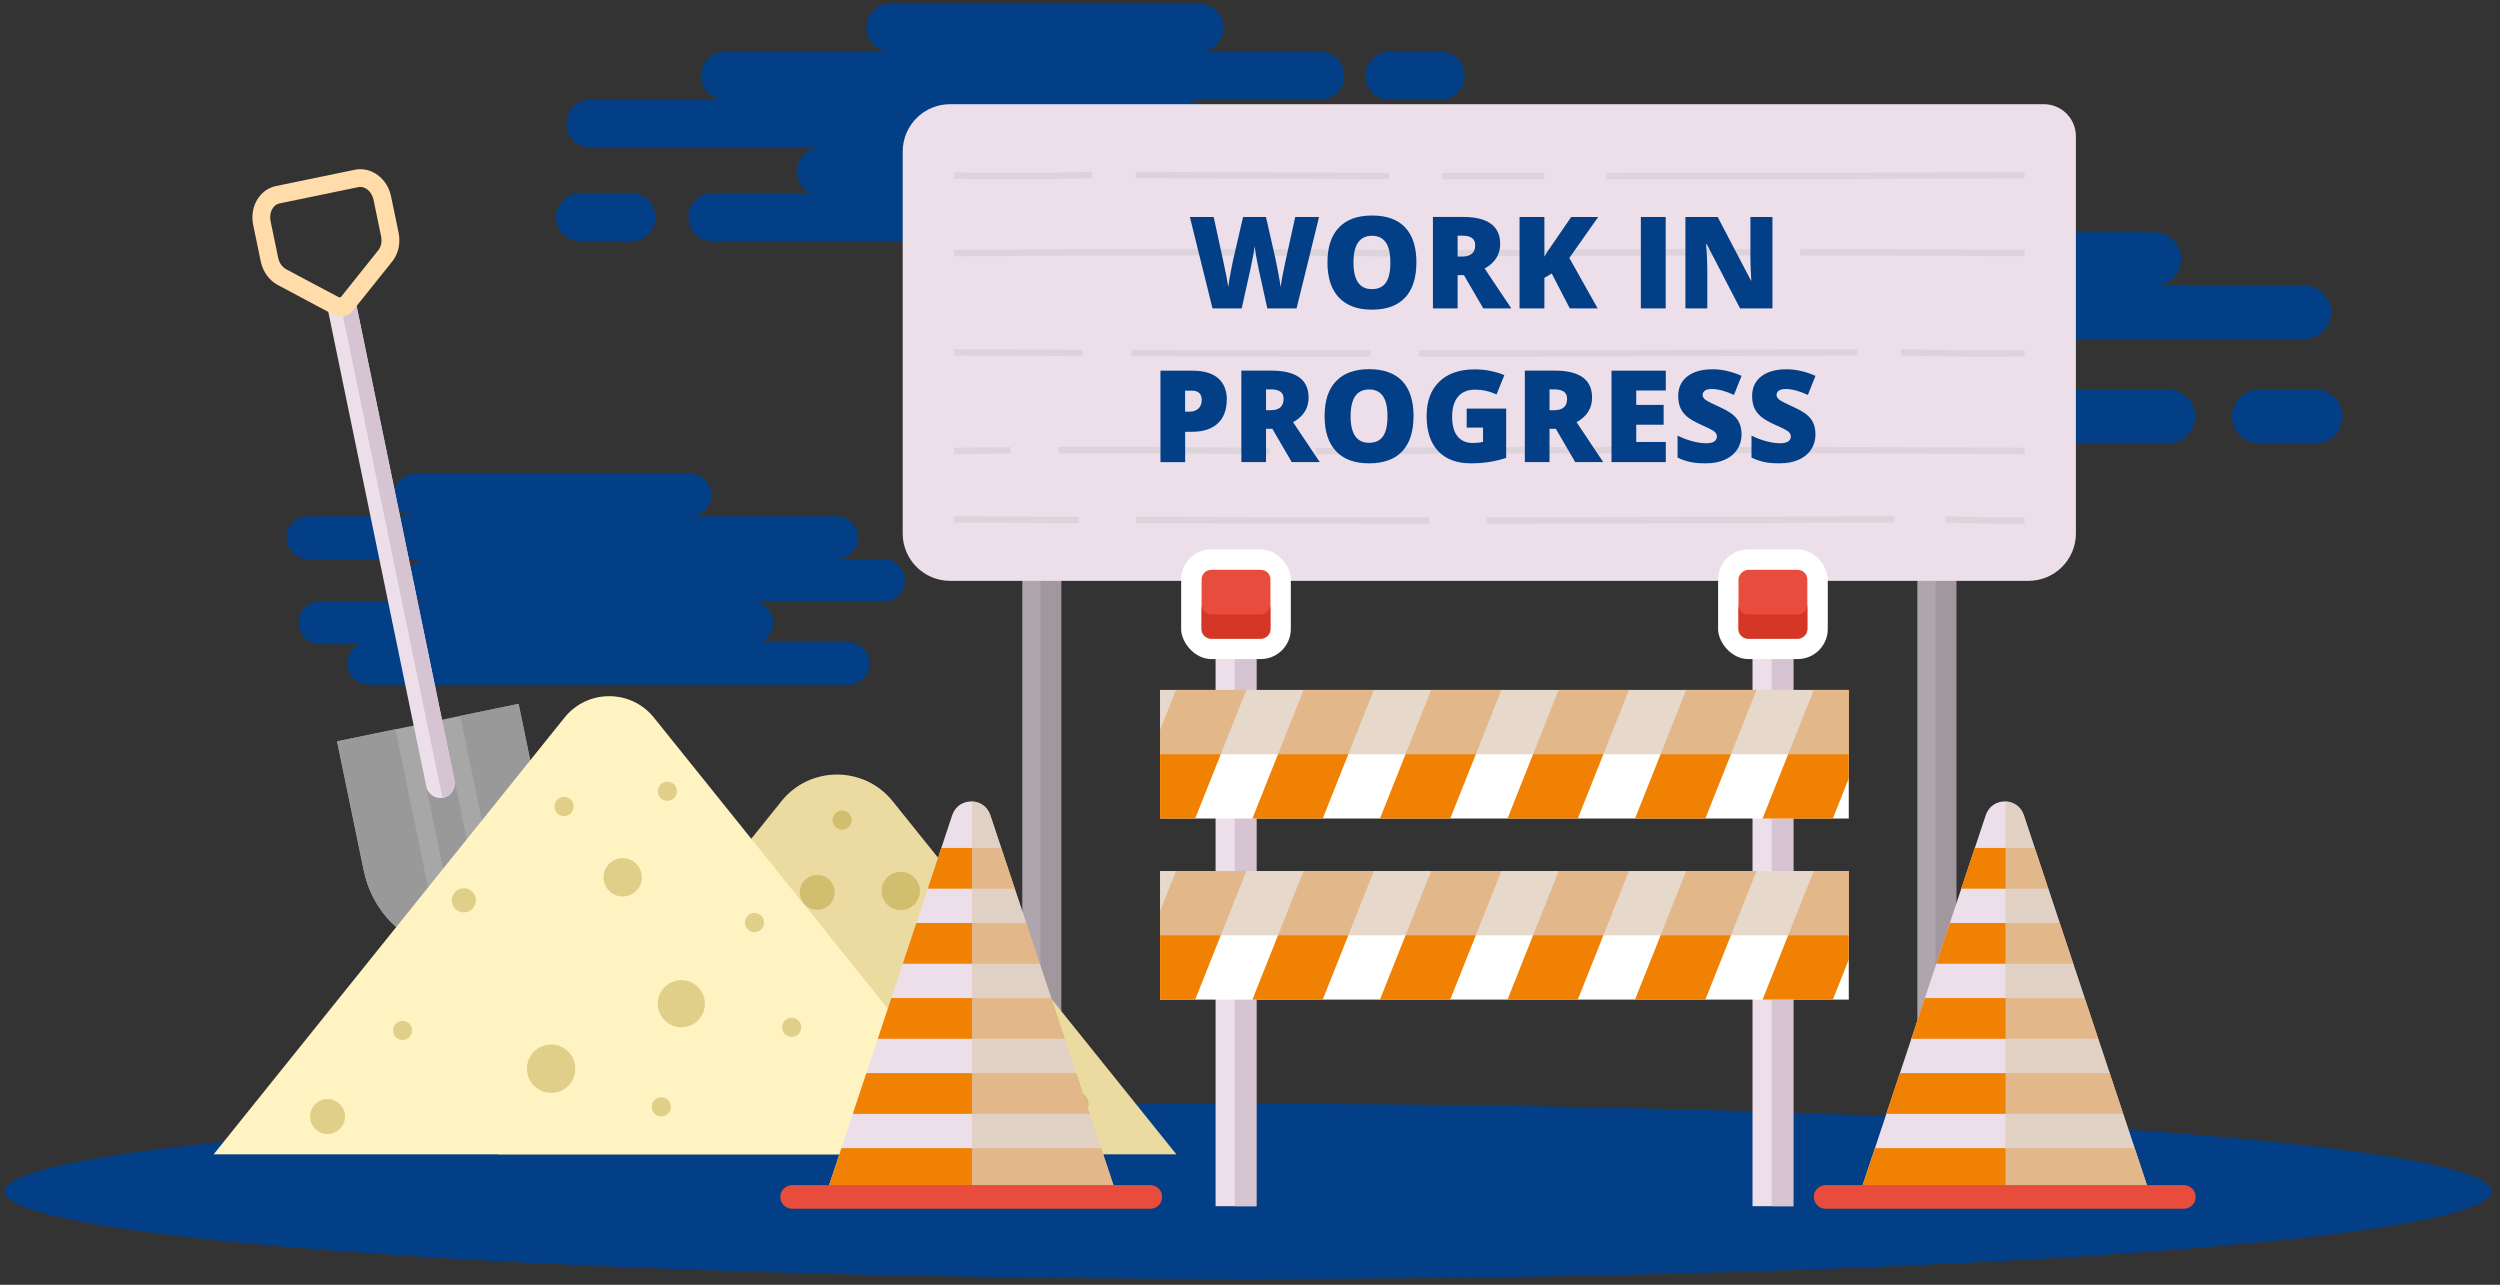 <?xml version="1.0" encoding="UTF-8"?><svg xmlns="http://www.w3.org/2000/svg" viewBox="0 0 488.04 250.82"><rect x="0" y="0" width="488.04" height="250.82" fill="#333333" stroke="none"/><defs><style>.cls-1{fill:#033f87;}.cls-2{fill:#ffdca9;}.cls-3{fill:#eddfe9;}.cls-4{fill:#fff;}.cls-5{fill:#fff3c2;}.cls-6{fill:#f08102;}.cls-7{fill:#ebdba0;}.cls-8{fill:#e74c3c;}.cls-9{fill:#999;}.cls-10{fill:#a1989f;}.cls-11{fill:#afa5ad;}.cls-12{fill:#ddd3da;}.cls-13{fill:#d43726;}.cls-14{fill:#d1be6f;}.cls-15{fill:#e0cf89;}.cls-16{fill:#d6c4d2;}.cls-17{fill:#a8a7a8;}.cls-18{fill:#21c290;}.cls-19{fill:#ddcab8;mix-blend-mode:multiply;opacity:.75;}.cls-20{isolation:isolate;}</style></defs><g class="cls-20"><g id="Layer_1"><g><g><g><path class="cls-1" d="M423.33,76.09h-21.35c1.77-.83,3-2.63,3-4.71,0-2.88-2.33-5.21-5.21-5.21h50.09c2.88,0,5.21-2.33,5.21-5.21s-2.33-5.21-5.21-5.21h-29.26c2.88,0,5.21-2.33,5.21-5.21s-2.33-5.21-5.21-5.21h-35.95c2.88,0,5.21-2.33,5.21-5.21s-2.33-5.21-5.21-5.21h-67.2c-2.88,0-5.21,2.33-5.21,5.21s2.33,5.21,5.21,5.21h-26.28c-2.88,0-5.21,2.33-5.21,5.21s2.33,5.21,5.21,5.21h29.26c-2.88,0-5.21,2.33-5.21,5.21s2.33,5.21,5.21,5.21h-50.09c-2.88,0-5.21,2.33-5.21,5.21s2.33,5.21,5.21,5.21h33.5c-1.77,.83-3,2.63-3,4.71,0,2.88,2.33,5.21,5.21,5.21h117.29c2.88,0,5.21-2.33,5.21-5.21s-2.33-5.21-5.21-5.21Z"/><path class="cls-1" d="M452.09,76.09h-11.16c-2.88,0-5.21,2.33-5.21,5.21s2.33,5.21,5.21,5.21h11.16c2.88,0,5.21-2.33,5.21-5.21s-2.33-5.21-5.21-5.21Z"/><path class="cls-18" d="M281.37,50.55c0-2.88-2.33-5.21-5.21-5.21h-11.16c-2.88,0-5.21,2.33-5.21,5.21s2.33,5.21,5.21,5.21h11.16c2.88,0,5.21-2.33,5.21-5.21Z"/></g><g><path class="cls-1" d="M139.07,37.73h19.17c-1.59-.75-2.69-2.36-2.69-4.23,0-2.58,2.09-4.68,4.68-4.68h-44.97c-2.58,0-4.68-2.09-4.68-4.68s2.09-4.68,4.68-4.68h26.27c-2.58,0-4.68-2.09-4.68-4.68s2.09-4.68,4.68-4.68h32.28c-2.58,0-4.68-2.09-4.68-4.68s2.09-4.68,4.68-4.68h60.34c2.58,0,4.68,2.09,4.68,4.68s-2.09,4.68-4.68,4.68h23.6c2.58,0,4.68,2.09,4.68,4.68s-2.09,4.68-4.68,4.68h-26.27c2.58,0,4.68,2.09,4.68,4.68s-2.09,4.68-4.68,4.68h44.97c2.58,0,4.68,2.09,4.68,4.68s-2.09,4.68-4.68,4.68h-30.08c1.59,.75,2.69,2.36,2.69,4.23,0,2.58-2.09,4.68-4.68,4.68h-105.31c-2.58,0-4.68-2.09-4.68-4.68s2.09-4.68,4.68-4.68Z"/><path class="cls-1" d="M113.24,37.73h10.02c2.58,0,4.68,2.09,4.68,4.68s-2.09,4.68-4.68,4.68h-10.02c-2.58,0-4.68-2.09-4.68-4.68s2.09-4.68,4.68-4.68Z"/><path class="cls-1" d="M266.54,14.79c0-2.58,2.09-4.68,4.68-4.68h10.02c2.58,0,4.68,2.09,4.68,4.68s-2.09,4.68-4.68,4.68h-10.02c-2.58,0-4.68-2.09-4.68-4.68Z"/></g><path class="cls-1" d="M165.59,125.36h-17.04c1.41-.66,2.39-2.09,2.39-3.76,0-2.3-1.86-4.16-4.16-4.16h25.69c2.3,0,4.16-1.86,4.16-4.16s-1.86-4.16-4.16-4.16h-9.07c2.3,0,4.16-1.86,4.16-4.16s-1.86-4.16-4.16-4.16h-28.69c2.3,0,4.16-1.86,4.16-4.16s-1.86-4.16-4.16-4.16h-53.63c-2.3,0-4.16,1.86-4.16,4.16s1.86,4.16,4.16,4.16h-20.98c-2.3,0-4.16,1.86-4.16,4.16s1.86,4.16,4.16,4.16h23.35c-2.3,0-4.16,1.86-4.16,4.16s1.86,4.16,4.16,4.16h-21c-2.3,0-4.16,1.86-4.16,4.16s1.86,4.16,4.16,4.16h7.76c-1.41,.66-2.39,2.1-2.39,3.76,0,2.29,1.86,4.16,4.16,4.16h93.6c2.3,0,4.16-1.86,4.16-4.16s-1.86-4.16-4.16-4.16Z"/></g><g><ellipse class="cls-1" cx="243.62" cy="232.58" rx="242.75" ry="17.09"/><g><g><path class="cls-17" d="M100.78,180.75l-4.3,3.63c-2.17,1.83-5.01,2.42-7.72,1.59l-5.38-1.63c-6.13-1.86-10.94-7.47-12.38-14.43l-5.2-25.19,35.44-7.31,5.2,25.19c1.44,6.96-.76,14.03-5.65,18.16Z"/><path class="cls-9" d="M65.8,144.72l5.2,25.19c1.44,6.96,6.25,12.58,12.38,14.43l2.64,.8-8.83-42.77-11.39,2.35Z"/><path class="cls-9" d="M89.85,139.75l8.83,42.77,2.11-1.78c4.89-4.13,7.09-11.2,5.65-18.16l-5.2-25.19-11.39,2.35Z"/><path class="cls-9" d="M80.73,141.64l9.2,44.6c1.95,.3,3.9-.1,5.57-1.15l-9.2-44.6-5.57,1.15Z"/></g><g><path class="cls-3" d="M86.55,155.73h0c-1.53,.31-3.02-.67-3.34-2.19L63.63,58.66l5.53-1.14,19.58,94.87c.31,1.53-.67,3.02-2.19,3.33Z"/><path class="cls-16" d="M69.16,57.52l-2.94,.61,20.15,97.64,.17-.04c1.53-.31,2.51-1.81,2.19-3.33l-19.58-94.87Z"/></g><path class="cls-2" d="M67.14,61.73c-.66,.14-1.38,.04-2.03-.3l-10.86-5.78c-1.69-.9-2.94-2.63-3.35-4.62l-1.48-7.15c-.72-3.52,1.27-6.91,4.45-7.56l15.39-3.18c3.18-.66,6.36,1.67,7.08,5.18l1.48,7.15c.41,2-.05,4.08-1.25,5.57l-7.69,9.61c-.46,.57-1.08,.94-1.74,1.08Zm-12.57-22.02c-1.3,.27-2.08,1.82-1.75,3.45l1.48,7.15c.2,1,.8,1.84,1.58,2.26l10.52,5.6,7.44-9.31c.56-.69,.76-1.7,.56-2.7l-1.48-7.15c-.34-1.64-1.67-2.75-2.97-2.48l-15.39,3.18Z"/></g><g><g><g><rect class="cls-11" x="199.57" y="91.31" width="7.59" height="134.28"/><rect class="cls-10" x="203.13" y="91.31" width="4.03" height="134.28"/></g><g><rect class="cls-11" x="374.3" y="91.31" width="7.59" height="134.28"/><rect class="cls-10" x="377.86" y="91.31" width="4.03" height="134.28"/></g></g><path class="cls-3" d="M185.47,20.34h213.52c3.46,0,6.26,2.81,6.26,6.26V104.14c0,5.1-4.14,9.25-9.25,9.25H185.47c-5.1,0-9.25-4.14-9.25-9.25V29.59c0-5.1,4.14-9.25,9.25-9.25Z"/><g><path class="cls-12" d="M313.89,33.77h-.36v1.25h.36c27.17,0,54.46-.06,81.35-.18v-1.25c-26.88,.12-54.18,.18-81.35,.18Z"/><path class="cls-12" d="M281.53,34.99c6.65,.01,13.3,.02,19.95,.02v-1.25c-6.65,0-13.3-.01-19.95-.02v1.25Z"/><path class="cls-12" d="M271.12,33.72c-16.48-.04-32.96-.1-49.44-.18v1.25c16.48,.08,32.96,.14,49.44,.18v-1.25Z"/><path class="cls-12" d="M186.22,33.65v1.25c3.71,.08,7.51,.12,11.32,.12,5.29,0,10.59-.08,15.64-.24l-.04-1.25c-8.67,.27-18.08,.31-26.92,.11Z"/><path class="cls-12" d="M351.43,49.86c14.49,.01,29.18,.07,43.81,.16v-1.25c-14.63-.09-29.32-.14-43.81-.16v1.25Z"/><path class="cls-12" d="M282.75,50.09c19.64-.15,39.54-.23,59.12-.23v-1.25c-19.59,0-39.49,.08-59.13,.23v1.25Z"/><path class="cls-12" d="M186.22,50.05c29.51-.27,58.32-.26,87.89,.04v-1.25c-29.56-.3-58.37-.31-87.89-.04v1.25Z"/><path class="cls-12" d="M371.14,68.15l-.03,1.25c5.69,.16,11.65,.23,17.59,.23,2.19,0,4.38-.01,6.55-.04v-1.25c-8.05,.08-16.33,.02-24.11-.2Z"/><path class="cls-12" d="M276.99,69.63c28.61,0,57.42-.09,85.62-.23v-1.25c-28.21,.15-57.01,.23-85.62,.23v1.25Z"/><path class="cls-12" d="M220.86,69.55c15.56,.05,31.12,.07,46.68,.07v-1.25c-15.56,0-31.12-.03-46.68-.07v1.25Z"/><path class="cls-12" d="M211.36,68.27c-8.38-.03-16.76-.07-25.14-.11v1.25c8.38,.04,16.76,.08,25.14,.11v-1.25Z"/><path class="cls-12" d="M395.24,87.39c-19.75-.11-39.69-.16-59.47-.17v1.25c19.77,0,39.72,.07,59.47,.17v-1.25Z"/><path class="cls-12" d="M324.49,87.22c-22.46,.01-45.23,.09-67.69,.23v1.25c22.46-.14,45.23-.22,67.69-.23v-1.25Z"/><path class="cls-12" d="M247.83,88.7l.02-1.25c-13.88-.19-27.76-.27-41.28-.22v1.25c13.51-.05,27.39,.02,41.26,.22Z"/><path class="cls-12" d="M197.32,88.53v-1.25c-3.71,.03-7.41,.07-11.1,.12v1.25c3.7-.04,7.4-.09,11.1-.12Z"/><path class="cls-12" d="M395.24,102.22v-1.24c-5.09,.03-10.2-.03-15.42-.21l-.04,1.24c4.49,.16,8.89,.24,13.27,.24,.73,0,1.47-.02,2.2-.02Z"/><path class="cls-12" d="M369.8,100.76c-26.28,.13-53.07,.21-79.63,.23v1.25c26.56-.02,53.36-.1,79.64-.23v-1.25Z"/><path class="cls-12" d="M278.98,102.23v-1.25c-19.27,0-38.47-.02-57.17-.08v1.25c17.89,.05,36.26,.08,54.67,.08h2.5Z"/><path class="cls-12" d="M210.55,100.88c-8.11-.03-16.22-.06-24.34-.1v1.25c8.11,.04,16.22,.07,24.33,.1v-1.25Z"/></g></g><g><path class="cls-7" d="M152.55,156.41l-55.39,68.94H229.65l-55.39-68.94c-5.58-6.94-16.14-6.94-21.72,0Z"/><g><circle class="cls-14" cx="175.84" cy="173.93" r="3.74"/><circle class="cls-14" cx="183.38" cy="218.73" r="1.87"/><circle class="cls-14" cx="164.4" cy="160.1" r="1.87"/><path class="cls-14" d="M187.29,203.2c-2.54,0-4.6-2.06-4.6-4.6s2.06-4.6,4.6-4.6,4.6,2.06,4.6,4.6-2.06,4.6-4.6,4.6Z"/><circle class="cls-14" cx="159.54" cy="174.2" r="3.41"/><circle class="cls-14" cx="132.87" cy="203.82" r="1.87"/><circle class="cls-14" cx="161.87" cy="211.29" r="4.72"/><path class="cls-14" d="M210.16,217.91c-1.3,0-2.36-1.06-2.36-2.36s1.06-2.36,2.36-2.36,2.36,1.06,2.36,2.36-1.06,2.36-2.36,2.36Z"/></g><path class="cls-5" d="M110.21,140.08L41.7,225.35H196.16l-68.51-85.27c-4.48-5.57-12.96-5.57-17.44,0Z"/><circle class="cls-15" cx="121.56" cy="171.27" r="3.74"/><circle class="cls-15" cx="154.56" cy="200.54" r="1.87"/><circle class="cls-15" cx="129.1" cy="216.08" r="1.87"/><circle class="cls-15" cx="110.12" cy="157.44" r="1.87"/><circle class="cls-15" cx="133.01" cy="195.94" r="4.6"/><circle class="cls-15" cx="130.28" cy="154.46" r="1.87"/><circle class="cls-15" cx="147.29" cy="180.09" r="1.87"/><path class="cls-15" d="M63.94,221.38c-1.88,0-3.41-1.53-3.41-3.41s1.53-3.41,3.41-3.41,3.41,1.53,3.41,3.41-1.53,3.41-3.41,3.41Z"/><circle class="cls-15" cx="173.37" cy="214.11" r="4.49"/><circle class="cls-15" cx="78.59" cy="201.16" r="1.87"/><path class="cls-15" d="M107.59,213.35c-2.6,0-4.72-2.11-4.72-4.72s2.11-4.72,4.72-4.72,4.72,2.11,4.72,4.72-2.11,4.72-4.72,4.72Z"/><path class="cls-15" d="M90.55,178.12c-1.3,0-2.36-1.06-2.36-2.36s1.06-2.36,2.36-2.36,2.36,1.06,2.36,2.36-1.06,2.36-2.36,2.36Z"/></g><g><g><g><rect class="cls-3" x="237.3" y="125.43" width="7.97" height="110.04"/><rect class="cls-16" x="241.04" y="125.43" width="4.23" height="110.04"/></g><g><rect class="cls-3" x="342.12" y="125.43" width="7.97" height="110.04"/><rect class="cls-16" x="345.85" y="125.43" width="4.23" height="110.04"/></g><g><rect class="cls-4" x="226.47" y="134.69" width="134.44" height="25.1"/><g><polygon class="cls-6" points="243.31 134.69 229.58 134.69 226.47 142.51 226.47 159.79 233.32 159.79 243.31 134.69"/><polygon class="cls-6" points="268.2 134.69 254.48 134.69 244.49 159.79 258.22 159.79 268.2 134.69"/><polygon class="cls-6" points="293.1 134.69 279.38 134.69 269.39 159.79 283.11 159.79 293.1 134.69"/><polygon class="cls-6" points="318 134.69 304.27 134.69 294.29 159.79 308.01 159.79 318 134.69"/><polygon class="cls-6" points="342.9 134.69 329.17 134.69 319.18 159.79 332.91 159.79 342.9 134.69"/><polygon class="cls-6" points="360.91 151.97 360.91 134.69 354.07 134.69 344.08 159.79 357.8 159.79 360.91 151.97"/><rect class="cls-19" x="226.47" y="134.69" width="134.44" height="12.55"/></g></g><g><rect class="cls-4" x="226.47" y="170.04" width="134.44" height="25.1"/><g><polygon class="cls-6" points="243.31 170.04 229.58 170.04 226.47 177.86 226.47 195.14 233.32 195.14 243.31 170.04"/><polygon class="cls-6" points="268.2 170.04 254.48 170.04 244.49 195.14 258.22 195.14 268.2 170.04"/><polygon class="cls-6" points="293.1 170.04 279.38 170.04 269.39 195.14 283.11 195.14 293.1 170.04"/><polygon class="cls-6" points="318 170.04 304.27 170.04 294.29 195.14 308.01 195.14 318 170.04"/><polygon class="cls-6" points="342.9 170.04 329.17 170.04 319.18 195.14 332.91 195.14 342.9 170.04"/><polygon class="cls-6" points="360.91 187.32 360.91 170.04 354.07 170.04 344.08 195.14 357.8 195.14 360.91 187.32"/></g></g><g><rect class="cls-4" x="230.58" y="107.25" width="21.41" height="21.41" rx="5.88" ry="5.88"/><path class="cls-8" d="M236.45,111.24h9.68c1.04,0,1.88,.84,1.88,1.88v9.68c0,1.04-.84,1.88-1.88,1.88h-9.68c-1.04,0-1.88-.84-1.88-1.88v-9.68c0-1.04,.84-1.88,1.88-1.88Z" transform="translate(359.25 -123.33) rotate(90)"/><path class="cls-13" d="M246.13,119.95h-9.69c-1.03,0-1.88-.84-1.88-1.88v4.73c0,1.03,.84,1.88,1.88,1.88h9.69c1.03,0,1.88-.84,1.88-1.88v-4.73c0,1.03-.84,1.88-1.88,1.88Z"/></g><g><rect class="cls-4" x="335.4" y="107.25" width="21.41" height="21.41" rx="5.88" ry="5.88"/><rect class="cls-8" x="339.38" y="111.24" width="13.44" height="13.44" rx="1.88" ry="1.88" transform="translate(464.06 -228.14) rotate(90)"/><path class="cls-13" d="M350.95,119.95h-9.69c-1.03,0-1.88-.84-1.88-1.88v4.73c0,1.03,.84,1.88,1.88,1.88h9.69c1.03,0,1.88-.84,1.88-1.88v-4.73c0,1.03-.84,1.88-1.88,1.88Z"/></g><rect class="cls-19" x="226.47" y="170.04" width="134.44" height="12.55"/></g><g><path class="cls-3" d="M387.65,159.13l-24.72,74.29h56.87l-24.72-74.29c-1.19-3.57-6.24-3.57-7.43,0Z"/><g><polygon class="cls-6" points="385.51 165.53 382.87 173.48 399.85 173.48 397.21 165.53 385.51 165.53"/><polygon class="cls-6" points="380.64 180.19 377.99 188.14 404.73 188.14 402.08 180.19 380.64 180.19"/><polygon class="cls-6" points="375.76 194.84 373.12 202.79 409.6 202.79 406.96 194.84 375.76 194.84"/><polygon class="cls-6" points="370.89 209.49 368.24 217.44 414.48 217.44 411.83 209.49 370.89 209.49"/><polygon class="cls-6" points="416.71 224.14 366.01 224.14 363.62 231.35 363.62 232.1 419.35 232.1 416.71 224.14"/></g><path class="cls-19" d="M391.51,156.46v76.96h28.29l-24.72-74.29c-.58-1.73-2.06-2.61-3.57-2.67Z"/><path class="cls-8" d="M426.32,235.97h-69.92c-1.28,0-2.31-1.04-2.31-2.31h0c0-1.28,1.04-2.31,2.31-2.31h69.92c1.28,0,2.31,1.03,2.31,2.31h0c0,1.28-1.04,2.31-2.31,2.31Z"/></g><g><path class="cls-3" d="M185.89,159.13l-24.72,74.29h56.87l-24.72-74.29c-1.19-3.57-6.24-3.57-7.43,0Z"/><g><polygon class="cls-6" points="183.75 165.53 181.11 173.48 198.09 173.48 195.44 165.53 183.75 165.53"/><polygon class="cls-6" points="178.88 180.19 176.23 188.14 202.97 188.14 200.32 180.19 178.88 180.19"/><polygon class="cls-6" points="174 194.84 171.36 202.79 207.84 202.79 205.2 194.84 174 194.84"/><polygon class="cls-6" points="169.13 209.49 166.48 217.44 212.72 217.44 210.07 209.49 169.13 209.49"/><polygon class="cls-6" points="214.95 224.14 164.25 224.14 161.86 231.35 161.86 232.1 217.59 232.1 214.95 224.14"/></g><path class="cls-19" d="M189.75,156.46v76.96h28.29l-24.72-74.29c-.58-1.73-2.06-2.61-3.57-2.67Z"/><path class="cls-8" d="M224.56,235.97h-69.92c-1.28,0-2.31-1.04-2.31-2.31h0c0-1.28,1.04-2.31,2.31-2.31h69.92c1.28,0,2.31,1.03,2.31,2.31h0c0,1.28-1.04,2.31-2.31,2.31Z"/></g></g></g></g><g><path class="cls-1" d="M253.1,60.21h-5.7l-1.71-7.78c-.08-.33-.21-.97-.38-1.94-.17-.97-.3-1.78-.38-2.43-.07,.53-.17,1.19-.32,1.97-.15,.79-.29,1.51-.43,2.17-.14,.66-.73,3.33-1.78,8.01h-5.7l-4.42-17.85h4.65l1.94,8.95c.44,1.98,.74,3.55,.9,4.72,.11-.83,.29-1.96,.57-3.38,.27-1.42,.53-2.6,.76-3.54l1.57-6.75h4.47l1.53,6.75c.26,1.08,.52,2.33,.79,3.75s.45,2.47,.54,3.17c.11-.9,.39-2.47,.87-4.7l1.98-8.97h4.65l-4.39,17.85Z"/><path class="cls-1" d="M276.5,51.26c0,3-.74,5.29-2.21,6.85s-3.63,2.34-6.47,2.34-4.95-.79-6.44-2.36c-1.49-1.57-2.24-3.86-2.24-6.86s.74-5.24,2.23-6.81c1.49-1.57,3.64-2.35,6.48-2.35s4.99,.78,6.46,2.33c1.46,1.55,2.2,3.84,2.2,6.85Zm-12.28,0c0,3.45,1.2,5.18,3.6,5.18,1.22,0,2.13-.42,2.72-1.26,.59-.84,.88-2.14,.88-3.92s-.3-3.1-.9-3.95c-.6-.85-1.49-1.28-2.68-1.28-2.42,0-3.62,1.74-3.62,5.22Z"/><path class="cls-1" d="M284.55,53.71v6.49h-4.82v-17.85h5.85c4.85,0,7.28,1.76,7.28,5.27,0,2.07-1.01,3.67-3.03,4.8l5.2,7.78h-5.47l-3.78-6.49h-1.22Zm0-3.63h.9c1.68,0,2.53-.74,2.53-2.23,0-1.23-.83-1.84-2.48-1.84h-.95v4.08Z"/><path class="cls-1" d="M311.89,60.21h-5.44l-3.53-6.82-1.43,.85v5.97h-4.85v-17.85h4.85v7.75c.24-.48,.74-1.24,1.48-2.28l3.75-5.47h5.27l-5.63,8,5.53,9.85Z"/><path class="cls-1" d="M320.32,60.21v-17.85h4.85v17.85h-4.85Z"/><path class="cls-1" d="M346.01,60.21h-6.32l-6.52-12.57h-.11c.15,1.98,.23,3.49,.23,4.53v8.04h-4.27v-17.85h6.3l6.49,12.4h.07c-.11-1.8-.17-3.24-.17-4.33v-8.07h4.3v17.85Z"/><path class="cls-1" d="M239.48,78.04c0,1.99-.59,3.53-1.76,4.62-1.18,1.09-2.85,1.63-5.01,1.63h-1.35v5.92h-4.82v-17.85h6.18c2.25,0,3.95,.49,5.08,1.48,1.13,.98,1.7,2.38,1.7,4.2Zm-8.13,2.32h.88c.72,0,1.3-.2,1.73-.61,.43-.41,.64-.97,.64-1.68,0-1.2-.67-1.81-2-1.81h-1.25v4.1Z"/><path class="cls-1" d="M247.15,83.71v6.49h-4.82v-17.85h5.85c4.85,0,7.28,1.76,7.28,5.27,0,2.07-1.01,3.67-3.03,4.8l5.2,7.78h-5.47l-3.78-6.49h-1.22Zm0-3.63h.9c1.68,0,2.53-.74,2.53-2.23,0-1.23-.83-1.84-2.48-1.84h-.95v4.08Z"/><path class="cls-1" d="M275.94,81.26c0,3-.74,5.29-2.21,6.85s-3.63,2.34-6.47,2.34-4.95-.79-6.44-2.36c-1.49-1.57-2.24-3.86-2.24-6.86s.74-5.24,2.23-6.81c1.49-1.57,3.64-2.35,6.48-2.35s4.99,.78,6.46,2.33c1.46,1.55,2.2,3.84,2.2,6.85Zm-12.28,0c0,3.45,1.2,5.18,3.6,5.18,1.22,0,2.13-.42,2.72-1.26,.59-.84,.88-2.14,.88-3.92s-.3-3.1-.9-3.95c-.6-.85-1.49-1.28-2.68-1.28-2.42,0-3.62,1.74-3.62,5.22Z"/><path class="cls-1" d="M286.33,79.76h7.7v9.62c-2.09,.72-4.39,1.07-6.9,1.07-2.75,0-4.88-.8-6.38-2.39-1.5-1.59-2.25-3.87-2.25-6.82s.82-5.12,2.47-6.73c1.64-1.6,3.95-2.4,6.91-2.4,1.12,0,2.18,.11,3.18,.32,1,.21,1.87,.48,2.61,.81l-1.53,3.78c-1.29-.63-2.7-.95-4.24-.95-1.41,0-2.5,.46-3.27,1.37-.77,.92-1.15,2.22-1.15,3.92s.35,2.94,1.04,3.81c.7,.87,1.7,1.31,3.01,1.31,.72,0,1.38-.07,1.98-.21v-2.8h-3.19v-3.72Z"/><path class="cls-1" d="M302.49,83.71v6.49h-4.82v-17.85h5.85c4.85,0,7.28,1.76,7.28,5.27,0,2.07-1.01,3.67-3.03,4.8l5.2,7.78h-5.47l-3.78-6.49h-1.22Zm0-3.63h.9c1.68,0,2.53-.74,2.53-2.23,0-1.23-.83-1.84-2.48-1.84h-.95v4.08Z"/><path class="cls-1" d="M325.19,90.21h-10.6v-17.85h10.6v3.87h-5.77v2.81h5.35v3.87h-5.35v3.37h5.77v3.93Z"/><path class="cls-1" d="M339.98,84.79c0,1.11-.28,2.09-.84,2.95-.56,.86-1.37,1.53-2.43,2-1.06,.48-2.3,.71-3.72,.71-1.19,0-2.18-.08-2.99-.25-.81-.17-1.64-.46-2.51-.87v-4.3c.92,.47,1.88,.84,2.87,1.1,.99,.26,1.9,.4,2.73,.4,.72,0,1.24-.12,1.58-.37,.33-.25,.5-.57,.5-.96,0-.24-.07-.46-.2-.64-.13-.18-.35-.37-.65-.56-.3-.19-1.09-.57-2.38-1.15-1.16-.53-2.04-1.04-2.62-1.54-.58-.5-1.01-1.07-1.29-1.71-.28-.64-.42-1.4-.42-2.28,0-1.64,.6-2.93,1.79-3.85,1.2-.92,2.84-1.38,4.93-1.38,1.85,0,3.73,.43,5.65,1.28l-1.48,3.72c-1.67-.76-3.11-1.15-4.32-1.15-.63,0-1.08,.11-1.37,.33s-.43,.49-.43,.82c0,.35,.18,.66,.54,.94,.36,.28,1.34,.78,2.95,1.51,1.54,.69,2.61,1.43,3.2,2.23,.6,.79,.9,1.79,.9,3Z"/><path class="cls-1" d="M354.41,84.79c0,1.11-.28,2.09-.84,2.95-.56,.86-1.37,1.53-2.43,2-1.06,.48-2.3,.71-3.72,.71-1.19,0-2.18-.08-2.99-.25-.81-.17-1.64-.46-2.51-.87v-4.3c.92,.47,1.88,.84,2.87,1.1,.99,.26,1.9,.4,2.73,.4,.72,0,1.24-.12,1.58-.37,.33-.25,.5-.57,.5-.96,0-.24-.07-.46-.2-.64-.13-.18-.35-.37-.65-.56-.3-.19-1.09-.57-2.38-1.15-1.16-.53-2.04-1.04-2.62-1.54-.58-.5-1.01-1.07-1.29-1.71-.28-.64-.42-1.4-.42-2.28,0-1.64,.6-2.93,1.79-3.85,1.2-.92,2.84-1.38,4.93-1.38,1.85,0,3.73,.43,5.65,1.28l-1.48,3.72c-1.67-.76-3.11-1.15-4.32-1.15-.63,0-1.08,.11-1.37,.33s-.43,.49-.43,.82c0,.35,.18,.66,.54,.94,.36,.28,1.34,.78,2.95,1.51,1.54,.69,2.61,1.43,3.2,2.23,.6,.79,.9,1.79,.9,3Z"/></g></g></g></svg>